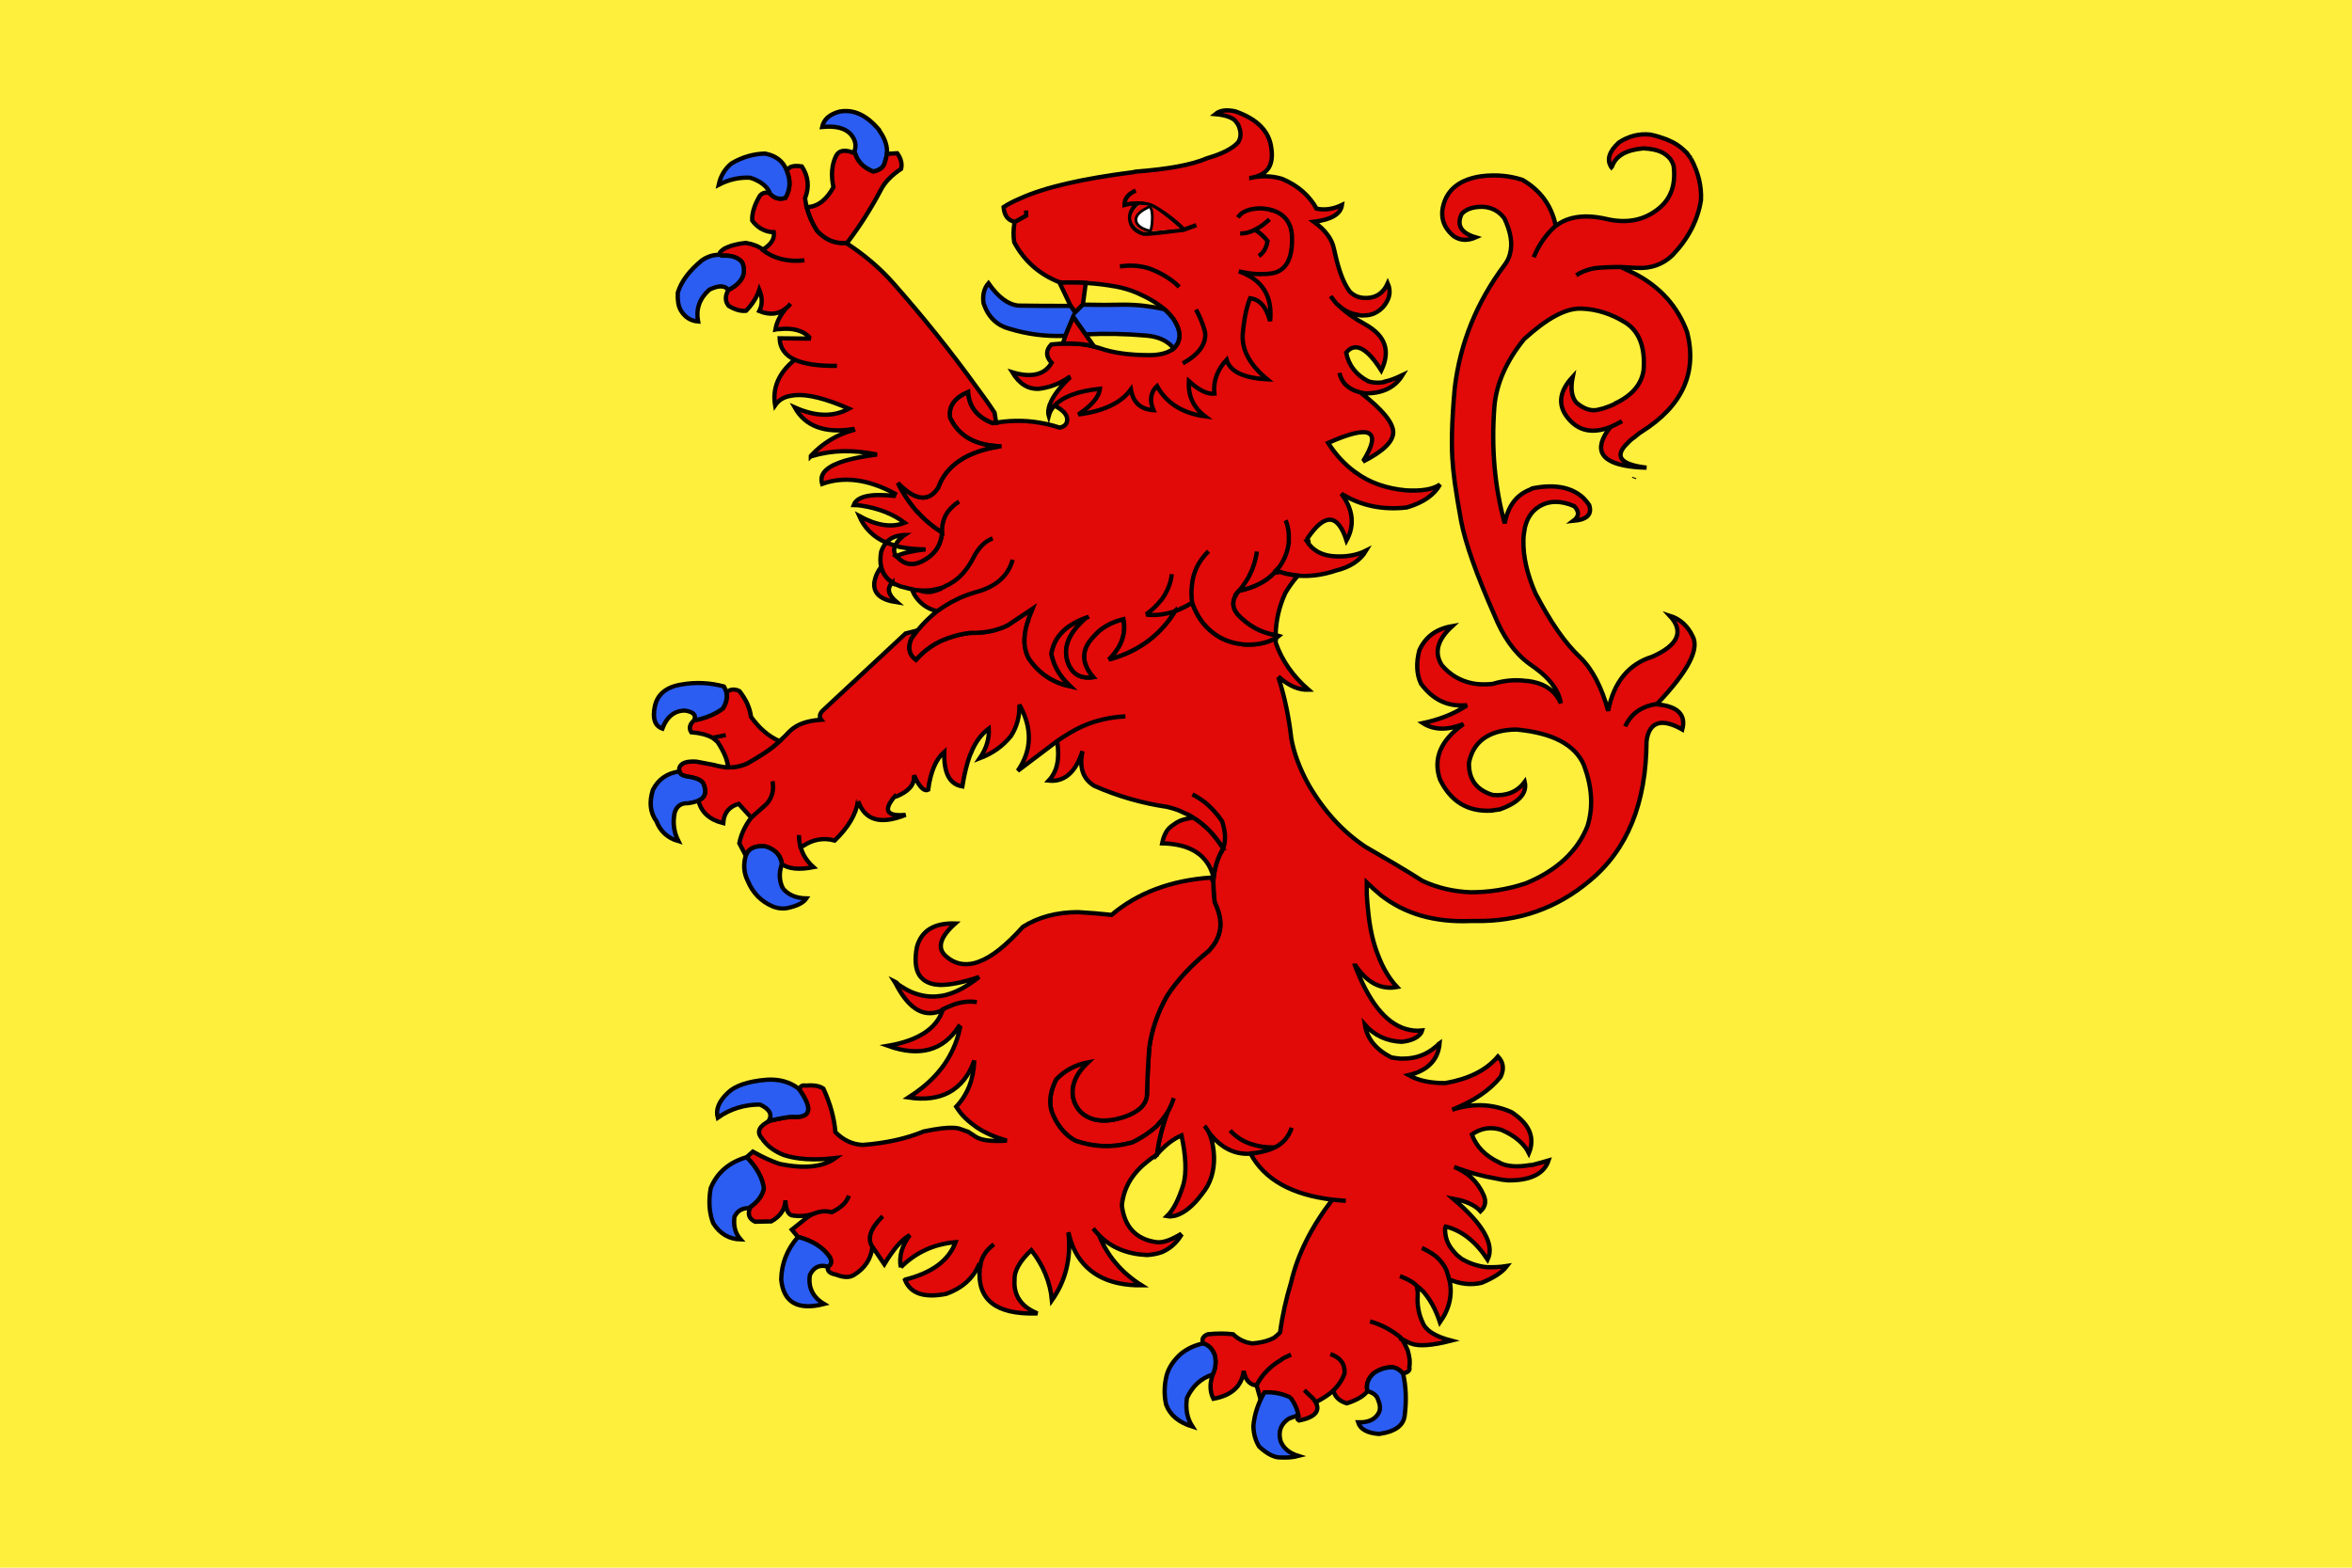 <?xml version="1.0" encoding="UTF-8" standalone="no"?>
<svg
   xmlns:dc="http://purl.org/dc/elements/1.1/"
   xmlns:cc="http://creativecommons.org/ns#"
   xmlns:rdf="http://www.w3.org/1999/02/22-rdf-syntax-ns#"
   xmlns:svg="http://www.w3.org/2000/svg"
   xmlns="http://www.w3.org/2000/svg"
   xmlns:xlink="http://www.w3.org/1999/xlink"
   xmlns:sodipodi="http://sodipodi.sourceforge.net/DTD/sodipodi-0.dtd"
   xmlns:inkscape="http://www.inkscape.org/namespaces/inkscape"
   height="7086.614"
   width="10629.921"
   version="1.0"
   id="svg2"
   sodipodi:version="0.32"
   inkscape:version="0.48.0 r9654"
   sodipodi:docname="CoA_fr_Yffiniac.svg"
   inkscape:output_extension="org.inkscape.output.svg.inkscape">
  <sodipodi:namedview
     inkscape:window-height="1018"
     inkscape:window-width="1920"
     inkscape:pageshadow="2"
     inkscape:pageopacity="0.0"
     guidetolerance="10.0"
     gridtolerance="10.0"
     objecttolerance="10.0"
     borderopacity="1.0"
     bordercolor="#666666"
     pagecolor="#ffffff"
     id="base"
     showgrid="true"
     height="660px"
     inkscape:zoom="0.11698112"
     inkscape:cx="5314.9604"
     inkscape:cy="3510.4135"
     inkscape:window-x="-8"
     inkscape:window-y="-8"
     inkscape:current-layer="layer2"
     units="cm"
     inkscape:window-maximized="1" />
  <desc
     id="desc4">Flag of Canton of Valais (Wallis)</desc>
  <defs
     id="defs6">
    <linearGradient
       id="linearGradient2893">
      <stop
         style="stop-color:white;stop-opacity:0.314;"
         offset="0"
         id="stop2895" />
      <stop
         id="stop2897"
         offset="0.19"
         style="stop-color:white;stop-opacity:0.251;" />
      <stop
         style="stop-color:#6b6b6b;stop-opacity:0.125;"
         offset="0.6"
         id="stop2901" />
      <stop
         style="stop-color:black;stop-opacity:0.125;"
         offset="1"
         id="stop2899" />
    </linearGradient>
    <radialGradient
       inkscape:collect="always"
       xlink:href="#linearGradient2893"
       id="radialGradient2883"
       cx="203.198"
       cy="218.01"
       fx="203.198"
       fy="218.01"
       r="300"
       gradientTransform="matrix(1.36,0,0,1.355,-79.528,-87.645)"
       gradientUnits="userSpaceOnUse" />
    <linearGradient
       id="linearGradient2955">
      <stop
         style="stop-color:white;stop-opacity:0;"
         offset="0"
         id="stop2965" />
      <stop
         style="stop-color:black;stop-opacity:0.646;"
         offset="1"
         id="stop2959" />
    </linearGradient>
    <radialGradient
       inkscape:collect="always"
       xlink:href="#linearGradient2955"
       id="radialGradient2961"
       cx="225.524"
       cy="218.901"
       fx="225.524"
       fy="218.901"
       r="300"
       gradientTransform="matrix(-4.167939e-4,2.183,-1.884,-3.599562e-4,615.597,-289.121)"
       gradientUnits="userSpaceOnUse" />
    <polygon
       id="star"
       transform="scale(53,53)"
       points="-0.951,-0.309 0.951,-0.309 -0.588,0.809 0,-1 0,-1 0.588,0.809 " />
    <clipPath
       id="clip">
      <path
         d="m 0,-200 0,800 300,0 0,-800 -300,0 z"
         id="path10"
         inkscape:connector-curvature="0" />
    </clipPath>
    <radialGradient
       inkscape:collect="always"
       xlink:href="#linearGradient2955"
       id="radialGradient1911"
       gradientUnits="userSpaceOnUse"
       gradientTransform="matrix(-4.167939e-4,2.183,-1.884,-3.599562e-4,1395.597,-309.121)"
       cx="225.524"
       cy="218.901"
       fx="225.524"
       fy="218.901"
       r="300" />
    <radialGradient
       inkscape:collect="always"
       xlink:href="#linearGradient2955"
       id="radialGradient2928"
       cx="-483.508"
       cy="153.928"
       fx="-483.508"
       fy="153.928"
       r="300"
       gradientTransform="matrix(0,2.342,-2.291,0,562.913,1323.77)"
       gradientUnits="userSpaceOnUse" />
    <radialGradient
       inkscape:collect="always"
       xlink:href="#linearGradient2893"
       id="radialGradient11919"
       gradientUnits="userSpaceOnUse"
       gradientTransform="matrix(1.551,0,0,1.35,-227.894,-51.264)"
       cx="285.186"
       cy="200.448"
       fx="285.186"
       fy="200.448"
       r="300" />
  </defs>
  <g
     inkscape:groupmode="layer"
     id="layer1"
     inkscape:label="Fond écu"
     transform="translate(0,6426.614)">
    <rect
       style="fill:#fdef3c;fill-opacity:1;stroke:none"
       id="rect3858"
       width="10629.921"
       height="7086.614"
       x="0"
       y="-6426.614" />
  </g>
  <g
     inkscape:groupmode="layer"
     id="layer2"
     inkscape:label="Meubles"
     transform="translate(0,6426.614)">
    <g
       id="g3828"
       transform="matrix(1.133,0,0,1.133,1664.774,752.938)">
      <path
         inkscape:connector-curvature="0"
         style="fill:#e20909;fill-opacity:1;stroke:#000000;stroke-width:17.123;stroke-miterlimit:4;stroke-opacity:1;stroke-dasharray:none"
         id="path6894"
         d="m 5276.105,-5703.309 c -1.298,-1.22 -1.298,-2.441 -1.298,-2.441 -3.857,-6.102 -7.713,-9.763 -11.557,-14.645 -1.298,-2.441 -2.571,-3.661 -2.571,-4.881 -5.142,-4.882 -8.999,-8.543 -14.154,-13.424 -16.712,-15.865 -37.269,-29.29 -61.708,-39.053 -1.286,-1.22 -3.857,-1.22 -5.129,-2.441 -20.582,-7.322 -41.139,-14.645 -65.577,-19.526 -44.995,-4.882 -87.419,6.102 -125.987,31.73 -38.567,35.391 -48.852,68.342 -30.854,96.411 0,1.221 0,2.441 1.298,3.661 1.286,-1.22 1.286,-3.661 2.571,-4.882 15.414,-42.714 56.553,-65.901 124.688,-72.003 29.581,1.22 53.994,6.102 72.005,14.645 15.427,7.322 26.997,17.085 35.996,28.069 2.571,3.661 3.857,7.322 6.428,10.983 2.571,3.661 3.857,9.763 6.428,15.865 8.999,72.003 -8.999,126.921 -53.994,165.973 -57.851,50.036 -128.558,65.901 -213.406,46.375 -84.861,-19.526 -151.698,-10.984 -201.836,26.849 -1.286,0 -1.286,0 -1.286,0 -38.567,35.391 -68.148,76.885 -87.432,125.701 19.284,-48.816 48.865,-90.309 87.432,-125.701 l 0,-1.22 c -16.725,-80.546 -61.721,-140.345 -132.427,-181.838 -48.852,-15.865 -102.846,-21.967 -163.256,-14.645 l 0,0 c -84.861,12.204 -136.284,51.257 -152.984,118.378 -11.57,47.595 2.571,89.088 43.71,122.039 24.413,15.865 52.709,18.306 86.121,3.661 -57.851,-17.085 -77.135,-47.595 -56.552,-92.75 15.427,-18.306 42.424,-29.289 82.264,-29.289 37.282,1.22 66.85,17.085 88.705,46.375 25.711,54.918 33.425,101.293 21.855,142.786 -3.857,15.865 -11.57,30.51 -21.855,43.934 -110.56,147.667 -176.124,309.979 -197.979,488.156 -12.856,140.345 -14.141,242.858 -7.714,307.539 1.286,23.187 5.142,46.375 7.714,72.003 6.428,46.375 15.427,98.852 25.712,154.99 16.725,86.648 60.422,209.907 132.428,373.452 34.698,85.427 79.693,150.108 137.544,192.822 17.998,12.204 32.139,23.175 47.566,35.379 46.294,39.053 73.278,80.558 79.706,123.272 -20.569,-46.375 -57.851,-74.456 -111.845,-85.427 -8.999,-1.232 -17.985,-3.661 -26.997,-3.661 -44.995,-6.102 -89.99,-1.232 -133.7,12.204 -28.283,2.429 -55.28,2.429 -79.706,-2.441 -48.852,-9.763 -89.991,-34.171 -122.13,-72.003 -32.139,-50.036 -17.985,-102.501 41.139,-156.21 -64.279,10.983 -106.703,42.714 -131.129,96.411 -12.856,50.036 -11.557,93.958 6.428,133.01 44.995,61.02 101.561,90.309 169.696,86.66 5.143,0 8.999,0 14.154,0 -5.142,2.429 -8.999,6.102 -14.154,8.53 -44.995,28.081 -98.99,48.816 -161.983,62.252 43.697,28.069 97.704,29.277 161.983,3.661 -91.276,64.681 -122.13,137.904 -93.847,220.891 42.424,87.868 110.56,130.582 206.978,124.48 l 1.298,0 c 1.286,-1.22 2.571,-1.22 5.13,-1.22 8.999,-1.233 16.725,-2.441 25.712,-3.661 77.134,-28.081 109.274,-64.693 98.99,-109.835 -29.569,40.273 -73.278,57.346 -127.26,52.477 -64.279,-19.538 -96.418,-61.019 -95.133,-128.141 7.713,-40.273 25.712,-70.783 52.709,-92.762 32.139,-25.628 78.433,-40.273 137.557,-40.273 143.985,13.437 233.975,61.02 268.686,142.786 32.139,86.648 37.269,165.973 14.141,241.637 -39.853,101.293 -122.13,178.189 -246.831,229.434 -77.135,25.64 -150.4,35.391 -218.548,35.391 -68.136,-2.441 -132.415,-17.086 -192.837,-45.155 -74.564,-47.583 -150.4,-91.529 -222.405,-133.01 0,-1.233 -2.571,-1.233 -2.571,-1.233 -92.549,-61.02 -169.684,-145.214 -231.404,-252.621 -33.425,-61.02 -57.851,-124.468 -68.136,-186.72 0,-1.22 0,-1.22 0,-2.441 -8.999,-76.885 -24.413,-153.769 -48.852,-230.642 l 3.857,-3.661 c 38.567,32.938 77.135,48.816 114.416,47.583 -61.708,-53.685 -105.417,-115.937 -129.856,-185.5 -1.286,-6.102 -1.286,-10.971 -1.286,-18.306 l -6.415,1.22 c -33.425,17.073 -73.278,24.408 -118.273,21.967 -51.423,-4.881 -92.562,-20.747 -127.259,-48.816 -36.009,-28.069 -62.993,-67.121 -81.004,-118.378 -23.14,14.645 -46.281,25.64 -69.408,34.171 0,2.441 -1.286,3.673 -2.571,6.102 -47.566,74.456 -111.845,129.374 -195.408,164.753 -20.569,8.543 -42.424,15.877 -64.279,21.979 15.427,-14.645 26.997,-30.51 37.282,-46.387 21.855,-36.612 28.283,-75.652 20.569,-114.705 -34.711,8.543 -64.279,21.967 -89.99,41.481 -10.285,7.335 -19.284,17.085 -28.283,26.849 -51.423,52.477 -51.423,106.174 -2.571,163.532 -37.282,4.869 -64.279,-3.661 -83.563,-26.849 -6.428,-8.543 -11.57,-17.085 -15.427,-26.849 -1.286,-3.661 -1.286,-4.869 -2.571,-7.322 -16.712,-50.048 -1.286,-100.072 46.281,-150.108 8.999,-9.775 17.998,-18.306 28.283,-26.849 -82.277,29.277 -129.843,76.885 -140.128,145.214 6.428,32.951 20.569,64.693 42.424,92.762 0,1.22 2.571,3.661 3.857,4.869 7.713,9.775 17.998,20.747 28.283,30.51 1.286,1.232 1.286,1.232 1.286,1.232 -68.136,-14.645 -123.416,-50.048 -164.554,-109.835 -21.855,-37.844 -24.426,-85.427 -6.428,-145.227 0,0 0,0 1.285,-1.22 3.857,-17.085 11.57,-34.171 19.284,-53.697 l -98.989,65.901 c -41.139,20.747 -91.276,31.73 -149.127,30.51 l -1.286,0 c -30.854,3.661 -60.422,10.971 -87.419,20.747 -50.138,17.073 -92.562,46.375 -128.558,86.648 -26.997,-19.526 -33.425,-48.816 -17.998,-84.207 7.713,-10.971 15.427,-21.967 24.426,-32.939 l -47.566,12.204 -327.822,305.098 c -15.427,13.424 -17.998,28.069 -8.999,39.04 -53.994,3.674 -96.418,17.085 -125.987,46.387 -12.856,13.424 -24.426,25.628 -39.853,39.04 -34.711,32.95 -79.706,61.02 -129.844,89.101 -24.426,10.971 -50.138,15.865 -75.849,15.865 -16.713,-1.233 -33.425,-3.661 -51.423,-8.543 l -3.857,-1.22 -70.707,-13.437 c -38.567,-2.441 -61.708,4.882 -68.136,24.408 -1.286,4.882 -1.286,9.763 0,14.645 2.571,9.763 10.285,15.865 26.997,19.526 43.71,6.102 66.85,17.085 70.707,34.183 11.57,30.51 3.857,51.244 -21.855,62.24 11.57,47.595 44.995,76.885 98.99,90.309 2.571,-40.285 23.141,-65.901 61.708,-76.897 l 50.138,54.918 60.422,-53.685 c 23.14,-25.64 30.854,-56.15 24.426,-91.529 6.428,35.379 -1.286,65.889 -24.426,91.529 l -60.422,53.685 c -25.712,34.183 -41.139,68.354 -47.566,102.513 l 25.712,48.816 c 11.57,-29.289 37.282,-40.273 78.42,-36.612 39.853,12.204 61.708,36.612 65.564,70.783 26.997,19.538 69.421,23.188 125.987,12.204 -26.997,-24.408 -43.71,-51.256 -51.423,-81.766 -1.286,-1.22 -1.286,-1.22 -1.286,-1.22 -2.571,-13.424 -5.142,-29.29 -5.142,-45.154 0,15.865 2.571,31.742 5.142,45.154 l 12.856,-2.441 c 38.567,-25.628 80.991,-32.951 124.701,-20.747 53.994,-52.477 84.848,-104.954 92.562,-154.977 1.286,0 1.286,0 1.286,-1.233 26.997,75.664 88.705,93.97 188.98,53.697 -75.849,7.322 -91.276,-18.306 -42.424,-74.456 1.286,1.232 2.571,1.232 5.143,1.232 44.995,-18.306 69.421,-42.714 70.707,-73.224 0,-3.661 0,-7.334 0,-10.983 1.286,2.441 3.857,6.102 3.857,8.543 0,0 0,0 1.286,1.22 19.284,40.285 37.282,54.918 51.423,47.595 8.999,-70.783 30.854,-122.039 64.279,-151.328 -2.571,84.207 20.569,129.374 71.992,137.917 7.713,-48.816 17.998,-90.309 30.854,-125.713 1.286,-1.221 1.286,-3.661 2.571,-4.869 17.998,-46.375 42.424,-78.105 71.992,-100.072 2.571,39.052 -8.999,79.325 -35.996,118.378 51.423,-19.539 92.562,-48.816 124.701,-89.089 24.426,-37.844 34.711,-79.325 33.425,-124.48 52.709,93.97 50.138,181.826 -6.428,263.604 l 156.84,-118.378 c 15.427,-10.971 32.139,-21.967 48.852,-31.73 68.135,-41.493 142.699,-63.46 223.69,-67.121 -80.991,3.661 -155.555,25.628 -223.69,67.121 -16.713,9.763 -33.425,20.747 -48.852,31.73 11.57,70.795 0,122.039 -33.425,157.43 57.851,6.102 101.561,-28.069 128.558,-100.072 2.571,-6.102 3.857,-10.971 6.428,-17.073 -14.141,64.681 1.286,109.835 46.281,137.904 93.847,41.481 191.551,69.562 291.826,84.195 14.141,3.673 28.283,7.335 41.138,12.204 10.285,3.673 19.284,8.543 29.568,13.437 11.557,3.661 21.842,9.763 32.139,17.073 47.554,29.289 86.121,69.562 119.559,123.272 11.557,-29.29 10.285,-65.901 -3.857,-108.615 -19.284,-29.277 -42.437,-53.685 -68.148,-75.664 -16.713,-12.204 -33.425,-23.175 -50.125,-31.73 16.713,8.543 33.425,19.526 50.125,31.73 25.711,21.979 48.865,46.387 68.148,75.664 14.141,42.714 15.414,79.325 3.857,108.615 -1.298,0 -2.571,1.22 -1.298,2.441 -20.569,35.379 -32.139,71.991 -35.996,113.496 -1.286,6.102 -1.286,13.424 -1.286,19.526 0,25.64 1.286,52.477 5.129,79.325 17.998,37.844 25.712,72.003 21.855,103.733 -3.857,29.29 -16.712,57.358 -38.567,81.766 -2.571,2.441 -3.857,4.882 -7.713,8.543 -73.278,59.787 -127.272,119.598 -165.839,179.398 -38.567,68.342 -61.708,137.904 -70.707,206.234 -5.142,69.562 -7.714,129.374 -8.999,176.957 1.286,25.64 -7.713,47.595 -28.283,65.901 -20.569,17.073 -50.137,31.73 -91.276,41.481 -35.996,8.543 -69.421,8.543 -97.704,0 -32.139,-10.971 -53.994,-29.277 -66.85,-56.138 -5.142,-7.323 -7.714,-18.306 -10.285,-28.069 -8.999,-47.595 10.285,-95.19 59.136,-141.577 -51.423,9.775 -93.847,32.95 -127.272,68.354 -23.14,46.375 -29.568,89.089 -17.998,126.909 1.286,4.881 3.857,8.543 5.143,13.437 20.569,47.583 50.137,81.766 88.705,103.733 71.992,25.628 147.841,29.277 222.405,8.543 1.286,0 3.857,0 5.142,-1.233 38.567,-18.306 70.707,-40.273 97.704,-64.681 1.286,-2.441 3.857,-3.661 5.142,-6.102 1.286,-1.22 2.571,-3.661 3.857,-4.881 12.856,-13.424 24.426,-28.069 33.425,-42.714 10.285,-18.306 19.284,-37.832 25.712,-58.579 -6.428,20.747 -15.427,40.273 -25.712,58.579 -21.855,59.799 -34.711,114.717 -41.139,164.753 0,0 0,0 0,1.232 32.139,-36.612 65.564,-62.252 97.704,-75.664 17.998,82.987 20.582,148.888 7.726,195.263 -17.998,58.579 -39.866,102.513 -65.577,126.921 11.57,2.428 23.14,0 34.71,-2.441 l 0,0 c 33.425,-9.763 69.421,-37.844 105.417,-86.66 33.425,-40.273 48.852,-90.297 47.567,-147.667 -1.299,-31.73 -6.428,-59.799 -14.154,-81.766 -2.571,-6.102 -5.129,-12.204 -7.713,-18.306 -5.142,-8.543 -10.285,-17.073 -16.713,-23.175 6.428,6.102 11.557,14.633 16.713,23.175 3.857,6.102 7.713,10.983 12.856,17.085 41.138,47.583 89.99,71.991 145.27,70.783 2.571,0 5.142,0 8.999,-1.22 5.13,-1.232 8.999,-1.232 14.141,-1.232 1.298,0 1.298,0 2.571,0 32.139,-4.869 59.137,-12.204 80.991,-23.175 -32.139,1.22 -61.708,-2.441 -87.419,-10.984 -35.996,-9.763 -66.85,-29.289 -91.276,-56.138 24.413,26.836 55.28,46.375 91.276,56.138 25.712,8.543 55.28,12.204 87.419,10.984 34.711,-17.085 55.28,-43.946 66.85,-78.105 -11.57,34.171 -32.139,61.02 -66.85,78.105 -21.855,10.971 -48.852,18.306 -80.991,23.175 -1.286,0 -1.286,0 -2.571,0 -5.129,0 -8.999,0 -14.141,1.232 55.28,103.733 164.554,164.753 326.524,184.279 16.725,1.22 36.009,3.661 53.994,4.881 -17.985,-1.232 -37.269,-3.674 -53.994,-4.881 -84.848,111.056 -138.843,219.67 -164.554,330.726 -19.284,63.46 -34.711,130.582 -43.697,198.936 -6.428,7.322 -14.154,13.424 -23.153,20.734 -6.428,3.674 -11.557,6.102 -17.985,8.543 -17.998,7.335 -41.138,12.204 -68.135,14.645 -28.283,-2.441 -55.293,-14.645 -78.433,-36.612 -29.568,-3.661 -62.98,-3.661 -100.275,0 -19.284,7.322 -25.712,19.526 -19.284,36.612 21.855,6.102 37.282,21.967 46.281,46.375 6.428,25.64 3.869,48.815 -5.13,72.003 -1.298,2.441 -1.298,3.661 -2.571,6.102 l 0,0 c -12.856,35.379 -11.57,68.342 2.571,96.399 73.278,-13.424 113.131,-50.036 120.831,-111.056 6.428,35.391 23.153,53.697 47.567,57.358 1.298,0 1.298,0 3.857,0 20.582,-41.493 53.994,-75.664 97.717,-101.293 5.129,-4.882 11.557,-8.543 17.985,-10.983 7.726,-3.661 15.427,-7.322 21.855,-9.763 -6.428,2.441 -14.141,6.102 -21.855,9.763 -6.428,2.441 -12.856,6.102 -17.985,10.983 -43.709,25.628 -77.135,59.787 -97.717,101.293 l 14.154,50.036 c 21.855,-6.102 44.995,-8.543 66.85,-7.323 26.997,14.645 46.281,32.951 61.708,53.685 1.285,0 1.285,1.232 2.571,1.232 7.714,12.204 15.414,24.408 19.284,39.053 l 5.13,3.661 c 61.708,-12.204 84.861,-36.612 66.85,-72.003 -1.286,0 -1.286,-2.441 -2.571,-3.661 -2.571,-3.661 -5.129,-7.322 -7.713,-10.983 l -35.996,-34.171 35.996,34.171 c 2.571,3.673 5.129,7.334 7.713,10.983 1.299,1.22 1.299,3.661 2.571,3.661 l 5.142,-3.661 c 24.413,-13.424 46.281,-26.848 62.98,-42.714 21.855,-20.747 37.282,-43.934 46.294,-69.562 2.558,-37.832 -16.725,-63.46 -56.566,-76.885 39.853,13.424 59.137,39.052 56.566,76.885 -8.999,25.641 -24.426,48.816 -46.294,69.562 l 3.857,4.882 c 0,2.429 2.571,6.102 3.869,9.763 8.986,17.073 24.413,28.069 47.553,35.379 41.139,-13.424 68.149,-29.277 82.277,-48.816 -6.428,-26.836 2.571,-51.244 25.712,-71.991 21.855,-14.645 46.281,-23.187 70.707,-23.187 15.427,0 30.854,8.543 44.995,24.408 0,0 0,0 1.286,0 19.284,-3.661 28.283,-12.204 24.426,-24.408 3.857,-23.175 0,-45.154 -6.428,-67.122 -1.286,-2.441 -1.286,-4.869 -2.571,-6.102 -5.13,-10.971 -10.285,-21.967 -16.713,-32.951 -2.571,-2.428 -5.142,-6.102 -7.713,-8.531 0,-1.232 -1.298,-3.673 -2.571,-4.881 -1.298,-1.22 -1.298,-1.22 -1.298,-1.22 -35.996,-29.29 -77.135,-50.048 -119.559,-62.252 42.424,12.204 83.563,32.951 119.559,62.252 0,0 0,0 1.298,1.22 l 0,0 c 1.286,1.22 2.571,2.441 2.571,4.881 2.558,0 3.857,2.429 6.428,3.661 8.986,3.661 15.414,8.543 24.413,12.204 3.857,2.441 7.726,3.661 11.57,4.869 29.568,10.984 82.264,7.335 158.126,-12.204 -65.565,-17.073 -102.846,-41.481 -114.416,-73.224 -15.414,-32.938 -21.842,-68.342 -19.284,-106.162 0,-3.673 0,-8.543 0,-15.877 -1.286,-6.102 -2.558,-14.632 -3.857,-23.175 -10.285,-12.204 -32.139,-25.64 -66.85,-39.053 34.711,13.424 56.565,26.849 66.85,39.053 7.726,6.102 15.427,12.204 23.14,19.526 27.01,29.289 51.423,70.783 69.421,125.7 38.567,-54.918 51.423,-112.264 37.282,-170.855 0,-1.22 0,-1.22 -1.298,-2.429 -1.286,-6.102 -2.571,-12.204 -5.13,-18.306 -5.142,-21.979 -16.725,-40.285 -33.438,-58.591 -16.713,-18.306 -41.139,-32.938 -69.408,-46.375 28.27,13.437 52.709,28.069 69.408,46.375 16.7,18.306 28.283,36.612 33.438,58.591 2.558,6.102 3.857,12.204 5.13,18.306 1.298,1.22 1.298,1.22 1.298,2.429 43.697,18.306 86.121,23.187 128.558,13.437 47.554,-19.539 82.264,-41.493 101.548,-67.122 -29.568,4.869 -56.553,4.869 -79.706,4.869 -1.285,-2.429 -1.285,-2.429 -1.285,0 -39.853,-4.869 -73.278,-17.073 -102.846,-35.379 -1.286,-1.233 -3.857,-3.661 -5.143,-4.882 -1.286,-1.22 -1.286,-1.22 -2.558,-1.22 l 0,0 c -10.298,-8.543 -17.998,-17.086 -24.426,-25.64 -21.855,-25.628 -32.139,-54.918 -30.854,-90.297 l 2.571,-4.882 c 64.279,15.865 119.559,59.799 167.125,131.802 28.283,-59.787 -16.713,-140.345 -137.557,-242.846 48.865,8.543 86.134,24.408 109.274,50.036 20.582,-19.526 23.153,-41.481 11.57,-65.889 -23.14,-52.489 -62.993,-89.101 -116.987,-111.068 56.553,21.967 111.832,36.612 167.125,46.375 15.414,3.673 30.841,6.102 47.553,7.335 88.705,1.22 143.985,-25.64 161.996,-79.326 -24.426,7.322 -47.566,13.424 -66.85,18.306 -1.286,0 -2.571,0 -3.857,0 -1.298,0 -1.298,0 -2.571,0 -50.137,8.543 -88.705,6.102 -118.273,-7.334 -2.571,-1.22 -3.857,-3.661 -6.428,-3.661 -53.994,-25.628 -89.991,-62.24 -107.976,-111.056 35.996,-25.64 75.836,-31.742 118.26,-18.306 52.721,23.175 89.99,53.685 109.274,92.749 24.426,-59.787 3.869,-112.276 -60.409,-157.418 -3.869,-3.673 -7.726,-4.881 -11.57,-7.334 -73.278,-31.73 -151.698,-35.379 -233.975,-8.543 86.134,-34.171 150.413,-78.093 192.837,-130.57 15.427,-31.742 11.57,-58.591 -10.285,-81.766 -47.566,56.138 -118.273,90.297 -210.835,106.174 -59.136,0 -106.703,-9.775 -145.27,-31.742 77.135,-18.306 118.273,-62.24 123.428,-128.141 -3.87,2.441 -5.143,4.881 -7.726,8.543 -2.571,2.441 -5.13,3.661 -8.999,7.322 -35.996,30.51 -78.42,46.387 -128.558,46.387 -1.286,0 -1.286,0 -2.558,0 -3.87,0 -6.428,0 -8.999,0 -11.57,-1.233 -24.426,-2.441 -35.996,-4.882 -61.721,-31.73 -96.418,-74.444 -105.417,-130.582 37.269,42.714 87.419,65.901 146.543,68.354 36.009,-3.673 61.721,-14.645 75.849,-32.95 2.571,-3.661 5.142,-7.335 6.428,-12.204 -23.14,2.441 -44.995,0 -65.565,-6.102 -82.277,-24.408 -149.14,-111.068 -204.407,-257.515 0,0 0,-2.429 0,-3.661 0,0 0,0 0,1.233 0,1.22 0,1.22 1.286,2.429 44.995,70.795 102.846,102.513 168.424,90.309 -30.854,-32.95 -56.566,-75.664 -75.849,-126.921 -20.569,-51.244 -33.425,-111.056 -39.853,-179.385 -2.571,-20.747 -3.857,-42.714 -5.143,-65.901 l 0,-45.154 c 7.726,7.334 15.427,14.645 24.426,23.187 10.285,8.543 20.569,18.306 30.841,26.849 96.418,75.652 215.99,109.835 359.962,103.733 0,0 2.571,0 3.869,0 2.558,0 3.857,0 6.428,0 1.286,0 2.558,0 2.558,0 2.571,0 5.142,0 6.428,0 171.033,2.404 322.732,-50.073 453.861,-159.908 150.4,-123.26 226.262,-309.967 227.534,-556.498 5.142,-42.714 21.855,-67.122 51.423,-73.224 23.153,-3.661 52.721,3.661 91.289,25.628 15.427,-58.579 -17.998,-92.75 -98.99,-100.072 l -1.285,0 c -1.299,-1.22 -3.87,-1.22 -5.143,-1.22 -51.423,8.543 -88.705,31.73 -111.845,69.562 -3.857,6.102 -7.714,12.204 -10.285,19.526 2.571,-7.322 6.428,-13.424 10.285,-19.526 23.14,-37.844 60.422,-61.019 111.845,-69.562 1.286,-1.22 3.857,-1.22 5.143,-1.22 122.13,-128.141 169.683,-218.45 141.413,-269.719 -19.284,-40.273 -48.865,-68.342 -91.289,-81.766 57.851,62.252 34.711,117.17 -69.408,163.532 -95.133,29.289 -154.269,102.513 -176.124,216.009 -25.712,-93.97 -62.993,-165.985 -111.845,-213.569 -60.422,-56.15 -119.559,-142.786 -178.696,-256.282 -33.425,-76.885 -48.852,-146.447 -47.553,-211.128 0,-15.865 2.558,-30.51 5.129,-45.155 l 0,-1.22 c 8.999,-41.493 28.283,-69.562 57.851,-87.868 39.866,-24.408 87.419,-24.408 140.128,-1.22 20.569,21.967 19.284,41.493 -3.857,58.579 53.981,-4.881 75.836,-25.628 62.98,-63.46 -6.428,-9.763 -14.141,-18.306 -21.855,-26.849 -44.995,-42.714 -111.832,-57.358 -200.55,-40.273 -1.285,1.22 -2.571,1.22 -5.142,1.22 -2.558,1.22 -6.428,3.661 -8.986,4.881 -55.293,21.967 -87.432,67.121 -100.288,134.243 l 0,0 c -39.853,-144.006 -53.981,-298.996 -41.126,-466.19 7.713,-89.089 46.281,-179.398 118.26,-268.486 91.289,-82.987 165.84,-124.48 228.846,-122.039 61.708,2.441 119.559,20.747 176.112,56.138 55.293,35.391 78.433,98.852 72.005,187.94 -7.726,57.358 -44.995,101.293 -110.572,133.023 -3.857,1.22 -5.129,3.662 -7.714,4.882 -11.57,4.881 -25.712,10.983 -41.138,15.865 -6.428,1.22 -12.856,3.661 -19.284,4.882 -29.568,8.543 -60.422,-2.441 -89.99,-28.069 -19.284,-23.187 -23.14,-57.358 -14.141,-102.513 -57.851,62.24 -61.708,120.819 -10.284,174.516 41.126,43.934 95.12,51.257 160.697,25.628 14.141,-6.102 29.568,-13.424 46.281,-23.187 -16.713,9.763 -32.14,17.085 -46.281,23.187 -72.005,91.529 -39.866,146.447 97.704,159.871 14.141,1.22 29.568,2.441 46.281,2.441 -104.132,-12.204 -129.843,-45.154 -77.135,-96.411 7.726,-8.543 16.726,-17.085 29.581,-25.628 8.986,-7.322 16.713,-14.645 26.997,-20.747 163.268,-102.513 223.691,-235.536 182.552,-397.848 -37.282,-101.292 -106.703,-180.618 -210.835,-234.315 -16.712,-8.543 -34.711,-15.865 -53.994,-25.628 -37.269,0 -71.992,1.221 -105.404,4.882 -30.854,6.102 -53.994,15.865 -72.005,28.069 17.998,-12.204 41.139,-21.967 72.005,-28.069 33.425,-3.661 68.136,-4.882 105.404,-4.882 21.855,1.221 44.995,2.441 68.149,3.661 53.981,2.441 100.275,-14.645 137.544,-50.036 62.993,-65.901 101.561,-139.125 114.416,-220.891 2.571,-54.905 -10.285,-109.823 -39.853,-164.74 z" />
      <path
         inkscape:connector-curvature="0"
         sodipodi:nodetypes="ccccccccccccccccccccccccccccscccsccccccccsccccccccccccccccccccscscccccccscccccccscsccccccccccccccccccccccccsccccccccsccccccccccccccccccscscsccccccccccccccccscccccccccccccccsccccscccccccccccccccccccccccsccccccccccccscccccccccccccccsccccccccccsccsccsccsccscccccccccccccccccccccccccccccscscscccccccccccccsccccccccccccccccscccsscsccscccccccccccccccccsccccscscccscc"
         style="fill:#e20909;fill-opacity:1;stroke:#000000;stroke-width:17.123;stroke-miterlimit:4;stroke-opacity:1;stroke-dasharray:none"
         id="path6896"
         d="m 3602.282,-5743.582 c -7.726,-69.562 -56.565,-118.378 -143.985,-148.888 -34.711,-7.322 -60.422,-4.882 -79.706,10.983 42.424,3.661 69.421,14.645 80.992,28.069 3.869,4.881 6.428,8.543 10.297,14.645 11.557,25.628 12.856,48.816 0,69.562 -23.153,25.628 -64.279,46.375 -123.428,63.461 -61.708,26.849 -156.84,43.934 -285.398,53.697 -3.857,1.22 -7.714,1.22 -10.285,2.441 l -1.286,0 c -200.55,25.628 -350.963,59.799 -449.952,104.954 -25.711,10.984 -47.566,21.967 -65.564,34.171 2.571,32.951 16.713,52.477 43.71,58.579 0,1.22 0,1.22 0,1.22 l 0,0 46.281,-25.628 0,-20.747 0,20.747 -46.281,25.628 0,0 c -5.143,30.51 -5.143,57.358 -1.286,80.546 39.853,74.444 100.275,128.141 181.267,159.871 0,0 0,0 1.286,0 0,0 0,0 1.286,1.22 35.996,-1.22 70.707,-1.22 101.561,1.22 42.424,2.441 80.991,7.322 114.417,13.424 0,0 0,0 1.286,0 33.425,6.102 61.708,14.645 87.419,25.628 44.995,19.526 82.277,41.493 110.56,65.901 14.142,12.204 25.712,25.628 35.996,39.053 30.854,47.595 32.139,86.648 1.286,117.157 -2.571,1.22 -3.857,2.441 -5.142,3.661 -17.998,13.424 -47.566,23.188 -92.562,23.188 -80.991,0 -147.841,-9.763 -197.979,-28.069 -6.428,-2.441 -14.141,-3.661 -21.855,-6.102 -34.711,-9.763 -77.135,-13.424 -124.701,-12.204 -14.141,1.22 -30.854,2.441 -46.281,3.661 -23.14,24.408 -21.855,48.816 1.286,73.224 -26.997,47.595 -79.706,61.02 -156.841,37.832 28.283,46.375 62.993,68.342 106.703,65.901 38.567,-4.882 79.706,-18.306 118.273,-45.155 2.571,-1.22 5.142,-2.441 7.714,-3.661 -2.571,1.22 -5.142,2.441 -5.142,6.102 -39.853,37.832 -65.565,73.224 -77.135,103.733 0,0 0,0 0,1.22 -1.286,0 -1.286,0 -1.286,1.22 -5.142,15.865 -7.713,30.51 -3.857,43.934 3.857,-14.645 11.57,-28.069 23.141,-40.273 33.425,-35.391 93.847,-58.579 181.266,-67.121 -3.857,32.95 -33.425,67.121 -86.134,102.513 102.846,-13.424 172.268,-47.595 209.549,-100.072 8.999,52.477 38.567,79.325 89.991,82.987 -16.713,-39.053 -11.57,-72.003 14.141,-96.411 37.282,67.122 100.275,108.615 191.538,120.819 -46.281,-35.391 -68.136,-81.766 -64.279,-140.345 39.866,36.612 73.278,52.477 101.561,50.036 -5.142,-50.036 11.57,-95.191 48.852,-135.464 12.856,46.375 66.85,73.224 161.996,78.105 -70.707,-58.579 -101.561,-118.378 -97.717,-179.398 5.143,-62.24 15.427,-109.835 29.568,-144.006 38.567,4.882 64.279,34.171 79.706,91.529 10.285,-100.072 -30.841,-165.973 -124.701,-198.924 27.01,6.102 53.994,10.983 79.706,10.983 16.713,0 32.139,0 48.852,-2.441 53.994,-7.322 83.563,-51.257 83.563,-131.802 0,-15.865 0,-30.51 -3.857,-42.714 0,-1.22 0,-1.22 0,-1.22 -8.999,-36.612 -32.139,-61.02 -68.136,-74.444 -1.286,-1.22 -3.857,-1.22 -5.142,-1.22 0,-1.22 -2.558,-1.22 -2.558,-1.22 -7.726,-2.441 -14.154,-3.661 -23.153,-4.882 -6.428,-1.22 -14.141,-1.22 -21.842,-2.441 -44.995,1.22 -75.849,12.204 -91.289,36.612 15.427,-24.408 46.294,-35.391 91.289,-36.612 7.713,1.22 15.414,1.22 21.842,2.441 8.999,1.221 15.427,2.441 23.153,4.882 0,0 2.558,0 2.558,1.22 1.298,0 3.869,0 5.142,1.22 35.996,13.424 59.137,37.832 68.136,74.444 0,0 0,0 0,1.22 3.857,12.204 3.857,26.849 3.857,42.714 0,80.546 -29.568,124.48 -83.563,131.802 -16.713,2.441 -32.139,2.441 -48.852,2.441 -25.712,0 -52.709,-4.881 -79.706,-10.983 93.86,32.95 134.986,98.852 124.701,198.924 -15.427,-57.358 -41.139,-86.648 -79.706,-91.529 -14.141,34.171 -24.413,81.766 -29.568,144.006 -3.857,61.02 27.01,120.819 97.717,179.398 -95.133,-4.882 -149.14,-31.73 -161.996,-78.105 -37.269,40.273 -53.994,85.427 -48.852,135.464 -28.283,2.441 -61.708,-13.424 -101.561,-50.036 -3.857,58.579 17.998,104.954 64.279,140.345 -91.276,-12.204 -154.269,-53.697 -191.538,-120.819 -25.712,24.408 -30.854,57.358 -14.141,96.411 -51.423,-3.661 -80.991,-30.51 -89.991,-82.987 -37.282,52.477 -106.703,86.648 -209.549,100.072 52.709,-35.391 82.277,-69.562 86.134,-102.513 -87.419,8.543 -147.841,31.73 -181.266,67.121 30.854,15.865 47.566,32.951 50.137,50.036 2.571,20.747 -7.713,32.951 -29.568,37.832 -17.998,-6.102 -35.996,-10.984 -53.994,-14.645 -65.564,-14.645 -129.843,-15.865 -194.122,-6.102 -2.571,0 -3.857,0 -5.142,1.22 -5.142,0 -10.285,0 -14.141,1.22 -62.993,-24.408 -93.847,-65.901 -97.704,-124.48 -53.994,23.188 -79.706,57.358 -71.992,103.733 34.711,73.224 100.275,109.835 199.264,113.496 1.286,0 3.857,0 6.428,0 -2.571,0 -5.142,0 -6.428,0 -132.414,20.747 -214.691,75.664 -246.831,164.753 -37.282,58.579 -91.276,52.477 -160.697,-18.306 3.857,9.763 10.285,20.747 15.427,29.289 17.998,31.73 38.567,59.799 60.422,85.427 0,0 0,0 1.286,0 29.568,32.951 61.708,59.799 98.99,82.987 -1.286,-45.154 14.141,-80.546 46.281,-107.394 6.428,-6.102 12.856,-10.984 21.855,-15.865 -8.999,4.881 -15.427,9.763 -21.855,15.865 -32.139,26.849 -47.566,62.24 -46.281,107.394 -3.857,47.595 -25.712,82.987 -66.85,107.394 -41.139,25.628 -75.849,23.187 -105.418,-3.661 -3.857,-3.661 -6.428,-7.322 -10.284,-9.763 -8.999,-12.204 -11.57,-25.628 -3.857,-41.493 l -35.996,-12.204 c -8.999,9.763 -15.427,21.967 -20.569,36.612 -3.857,23.188 -3.857,43.934 0,61.02 6.428,26.848 21.855,46.375 44.995,62.24 8.999,4.881 19.284,9.763 32.139,14.645 15.427,3.661 30.854,8.543 44.995,10.983 2.571,1.22 6.428,1.22 8.999,2.429 6.428,1.233 14.141,1.233 21.855,2.441 16.712,1.233 33.425,1.233 50.138,-1.22 11.57,-2.441 24.426,-4.882 37.282,-8.543 2.571,-1.22 5.142,-2.441 7.713,-2.441 6.428,-3.661 11.57,-7.322 19.284,-9.763 15.427,-8.543 32.139,-19.526 46.281,-32.951 20.569,-19.526 37.282,-42.714 52.709,-72.003 20.569,-41.493 46.281,-68.342 78.42,-80.546 -32.139,12.204 -57.851,39.052 -78.42,80.546 -15.427,29.29 -32.139,52.477 -52.709,72.003 -14.141,13.437 -30.854,24.408 -46.281,32.951 -7.713,2.441 -12.856,6.102 -19.284,9.763 -2.571,0 -5.142,1.233 -7.713,2.441 l -2.571,3.661 c -11.57,4.882 -23.14,8.543 -33.425,10.984 -2.571,1.22 -5.142,1.22 -5.142,1.22 -16.713,1.232 -32.14,0 -46.281,-6.102 -7.714,-1.22 -15.427,-1.22 -21.855,-2.441 -2.571,-1.22 -6.428,-1.22 -8.999,-2.429 1.286,1.22 1.286,3.661 2.571,4.869 0,2.441 2.571,6.102 3.857,8.543 0,1.22 1.286,3.661 2.571,4.881 0,1.22 0,2.429 1.286,3.661 21.855,35.379 52.709,57.358 91.276,65.889 24.426,-17.073 48.852,-32.938 77.135,-46.375 23.14,-12.204 48.852,-20.747 75.849,-29.277 79.706,-20.747 129.843,-63.461 147.842,-129.374 -17.998,65.901 -68.136,108.615 -147.842,129.374 -26.997,8.53 -52.709,17.073 -75.849,29.277 -28.283,13.437 -52.709,29.289 -77.135,46.375 -28.283,21.98 -53.994,47.596 -78.42,76.897 -8.999,10.971 -16.712,21.967 -24.426,32.938 -15.427,35.391 -8.999,64.693 17.998,84.207 35.996,-40.273 78.421,-69.562 128.558,-86.648 26.997,-9.775 56.565,-17.085 87.419,-20.747 l 1.286,0 c 57.851,1.22 107.989,-9.763 149.127,-30.51 l 98.99,-65.901 c -7.713,19.538 -15.427,36.612 -19.284,53.697 -1.286,1.22 -1.286,1.22 -1.286,1.22 -17.998,59.799 -15.427,107.394 6.428,145.227 41.139,59.787 96.418,95.191 164.554,109.835 0,0 0,0 -1.286,-1.232 -10.284,-9.763 -20.569,-20.735 -28.283,-30.51 -1.286,-1.22 -3.857,-3.661 -3.857,-4.869 -21.855,-28.069 -35.996,-59.799 -42.424,-92.762 10.285,-68.342 57.851,-115.937 140.128,-145.214 3.857,-1.233 7.713,-2.441 10.285,-3.661 -2.571,1.22 -6.428,2.428 -10.285,3.661 -10.285,8.543 -19.284,17.073 -28.283,26.848 -47.566,50.036 -62.993,100.06 -46.281,150.108 1.286,2.441 1.286,3.661 2.571,7.322 3.857,9.763 8.999,18.306 15.427,26.849 19.284,23.187 46.281,31.73 83.563,26.849 -48.852,-57.358 -48.852,-111.068 2.571,-163.532 8.999,-9.763 17.998,-19.526 28.283,-26.849 25.712,-19.526 55.28,-32.938 89.99,-41.481 7.713,39.052 1.286,78.093 -20.569,114.705 -10.285,15.877 -21.855,31.742 -37.282,46.387 21.855,-6.102 43.71,-13.437 64.279,-21.979 83.562,-35.379 147.841,-90.297 195.408,-164.753 1.286,-2.429 2.571,-3.661 2.571,-6.102 -1.286,1.233 -3.857,1.233 -3.857,2.441 -1.286,0 -1.286,0 -1.286,0 -37.282,10.983 -73.278,15.865 -109.274,10.983 l -1.286,0 c 0,0 0,0 1.286,0 l 0,0 c 23.141,-17.085 42.424,-35.391 57.851,-54.918 2.571,-2.441 3.857,-4.881 6.428,-7.335 7.713,-10.971 14.141,-21.967 19.284,-32.938 10.285,-20.747 16.712,-42.714 19.284,-65.901 -2.571,23.188 -8.999,45.155 -19.284,65.901 -5.142,10.971 -11.57,21.967 -19.284,32.938 -2.571,2.441 -3.857,4.882 -6.428,7.335 -15.427,19.526 -34.711,37.832 -57.851,54.918 l 0,0 c -1.286,0 -1.286,0 -1.286,0 l 1.286,0 c 35.996,4.869 71.993,0 109.274,-10.983 0,0 0,0 1.286,0 0,-1.22 2.571,-1.22 3.857,-2.441 23.14,-8.53 46.281,-19.526 69.408,-34.171 -2.558,-21.967 -3.857,-42.714 -1.286,-64.681 3.857,-53.697 25.712,-100.072 66.85,-140.345 -41.139,40.273 -62.993,86.648 -66.85,140.345 -2.571,21.967 -1.286,42.714 1.286,64.681 17.998,51.256 44.995,90.309 81.004,118.378 34.698,28.069 75.836,43.934 127.26,48.816 44.995,2.441 84.861,-4.882 118.273,-21.967 1.286,-1.233 3.857,-2.441 6.428,-3.661 l 1.286,0 c 0,-1.232 2.571,-2.441 3.869,-3.673 2.558,-1.22 7.713,-3.661 8.986,-4.869 -3.857,-1.233 -8.986,-2.441 -14.141,-3.661 -59.136,-9.775 -107.988,-36.612 -151.698,-82.999 -24.426,-30.51 -21.855,-61.02 5.13,-92.75 l 0,0 0,0 c 15.427,-17.085 27.01,-35.391 38.567,-54.918 16.725,-31.73 28.283,-65.901 33.438,-102.513 -5.142,36.612 -16.712,70.783 -33.438,102.513 -11.557,19.526 -23.14,37.832 -38.567,54.918 62.993,-13.424 109.274,-37.832 141.413,-72.003 2.571,-2.429 5.143,-6.102 7.726,-8.53 0,0 0,0 1.286,-1.233 1.298,-2.441 3.857,-4.869 5.142,-7.322 0,0 0,0 1.286,0 l -1.286,0 c 1.286,-1.232 1.286,-1.232 2.571,-2.441 21.842,-29.29 34.698,-59.799 39.853,-93.97 1.285,-4.881 1.285,-8.543 1.285,-13.424 0,-2.441 0,-3.661 0,-6.102 l 0,0 c 0,-1.22 0,-3.661 0,-4.881 0,-9.763 0,-19.526 -1.285,-29.29 -1.286,0 -1.286,0 0,0 -2.571,-14.645 -5.143,-29.29 -11.57,-42.714 6.428,13.424 8.999,28.069 11.57,42.714 -1.286,0 -1.286,0 0,0 1.285,9.763 1.285,19.526 1.285,29.29 0,1.22 0,3.661 0,4.881 l 0,0 c 0,2.441 0,3.661 0,6.102 0,4.881 0,8.543 -1.285,13.424 -5.143,34.171 -17.998,64.681 -39.853,93.97 -1.298,1.22 -1.298,1.22 -1.298,2.441 -1.286,0 -1.286,0 -1.286,0 -1.298,2.441 -3.857,4.869 -5.142,7.322 -1.286,1.233 -1.286,1.233 -1.286,1.233 1.286,1.22 2.571,1.22 3.857,1.22 3.857,1.22 7.713,3.661 11.57,3.661 21.842,7.335 46.281,12.204 70.707,14.645 48.852,3.661 98.977,-2.441 152.971,-20.747 55.28,-13.424 96.418,-40.273 119.559,-79.326 -38.567,19.526 -84.848,26.849 -136.271,21.967 -44.995,-4.882 -78.42,-24.408 -101.561,-61.02 l 2.571,-1.22 1.298,0 -1.26,0 c 0,0 0,0 -2.571,1.22 l 6.428,-1.22 -2.558,-8.543 c 69.408,-102.513 120.832,-98.852 155.555,8.543 33.425,-61.02 26.997,-123.26 -20.569,-186.72 77.135,47.595 163.256,65.901 260.972,54.918 66.85,-19.526 110.56,-51.256 132.415,-91.529 -28.283,19.526 -73.278,26.849 -136.271,23.188 -77.135,-7.322 -145.283,-30.51 -200.563,-72.003 -2.571,0 -3.857,-1.22 -3.857,-2.441 -41.139,-30.51 -75.849,-68.342 -105.418,-114.717 169.696,-75.664 215.977,-51.257 140.128,72.003 0,1.221 0,1.221 -1.298,2.441 79.706,-40.273 120.844,-79.326 120.844,-117.158 0,-37.832 -43.71,-91.529 -131.129,-158.651 -47.566,-12.204 -74.564,-37.832 -83.563,-78.105 8.999,40.273 35.996,65.901 83.563,78.105 7.726,1.22 14.154,3.661 21.855,3.661 68.136,0 116.988,-24.408 146.556,-73.224 -25.712,12.204 -48.865,21.967 -69.421,25.628 -1.286,0 -1.286,0 -1.286,1.221 0,0 -1.298,0 -2.571,0 -2.571,1.22 -5.142,1.22 -5.142,2.441 -21.855,2.441 -41.138,1.22 -56.552,-3.661 0,-1.22 -1.299,-1.22 -2.571,-1.22 -46.294,-24.408 -77.135,-61.02 -87.419,-113.496 34.698,-43.934 82.264,-20.747 140.115,70.783 37.282,-78.105 16.712,-137.904 -62.981,-183.059 -46.294,-25.628 -82.277,-51.256 -109.274,-78.105 l -2.571,-1.22 c -2.571,-2.441 -3.857,-4.881 -6.428,-7.322 -7.726,-8.543 -14.154,-17.085 -20.582,-26.849 6.428,9.763 12.856,18.306 20.582,26.849 2.571,2.441 3.857,4.881 6.428,7.322 l 2.571,1.22 c 21.842,20.747 47.553,34.171 77.135,39.053 8.986,2.441 19.284,3.661 28.27,2.441 29.581,0 53.994,-12.204 74.576,-34.171 25.712,-30.51 32.139,-61.02 17.985,-93.97 -16.712,37.832 -44.995,57.358 -82.264,58.579 -29.581,1.22 -51.423,-7.322 -69.421,-25.628 -5.142,-7.322 -10.285,-14.645 -14.141,-21.967 -19.284,-34.171 -34.71,-82.987 -48.865,-148.888 -7.713,-39.053 -34.698,-74.444 -79.693,-107.394 69.408,-8.543 106.703,-30.51 111.832,-67.122 -33.425,15.865 -66.837,21.967 -101.548,14.645 -28.283,-51.257 -73.278,-91.529 -136.284,-118.378 -34.698,-10.983 -71.992,-13.424 -111.832,-7.322 -6.428,1.22 -14.154,3.661 -20.582,3.661 6.428,0 14.154,-2.441 20.582,-3.661 53.994,-13.4 77.134,-50.012 68.135,-113.472 z m -70.707,325.844 c -20.582,9.763 -39.866,13.424 -53.994,12.204 14.141,1.22 33.425,-2.441 53.994,-12.204 2.571,-1.22 3.857,-2.441 5.129,-2.441 19.284,-9.763 38.567,-23.187 57.851,-41.493 -19.284,18.306 -38.567,31.73 -57.851,41.493 19.284,12.204 34.711,25.628 50.138,45.154 -5.142,28.069 -15.427,46.375 -34.711,59.799 19.284,-13.424 29.569,-31.73 34.711,-59.799 -15.427,-19.526 -30.854,-32.951 -50.138,-45.154 -1.273,0 -2.558,1.22 -5.129,2.441 z m -462.808,-107.394 c 19.284,0 35.996,2.441 53.994,8.543 2.571,1.22 6.428,3.661 10.285,4.881 46.281,26.849 86.134,57.358 119.559,91.529 l 50.138,-18.306 -50.138,18.306 -101.561,12.204 c -5.142,0 -8.999,0 -12.856,1.221 -12.856,1.22 -34.134,3.647 -45.704,2.427 -6.428,-1.22 -4.434,-3.647 -10.862,-3.647 -25.711,-10.983 -39.853,-28.069 -42.424,-52.477 -3.857,-23.188 6.428,-45.155 29.569,-64.681 -3.857,0 -10.285,0 -15.427,0 -11.57,1.22 -24.426,2.441 -37.282,6.102 0,-24.408 14.141,-43.934 44.995,-57.358 -30.854,13.424 -44.995,32.95 -44.995,57.358 12.856,-3.661 25.712,-4.882 37.282,-6.102 5.143,0 11.57,0 15.427,0 z m 268.686,512.564 c -7.713,-29.289 -19.284,-58.579 -35.996,-89.089 16.712,30.51 28.283,59.799 35.996,89.089 6.428,46.375 -23.141,89.088 -88.692,125.7 65.552,-36.612 95.12,-79.325 88.692,-125.7 z m -102.846,-179.398 c -33.425,-32.951 -73.278,-56.138 -118.273,-73.224 -38.567,-12.204 -77.135,-14.645 -118.273,-8.543 41.138,-6.102 79.706,-3.661 118.273,8.543 44.995,17.085 84.848,40.273 118.273,73.224 z" />
      <path
         inkscape:connector-curvature="0"
         id="path6898"
         style="fill:#e20909;fill-opacity:1;stroke:#000000;stroke-width:17.123;stroke-miterlimit:4;stroke-opacity:1;stroke-dasharray:none"
         d="m 2850.219,-5121.182 11.57,-86.648 c -30.854,-2.441 -65.564,-2.441 -101.561,-1.22 -1.286,-1.22 -1.286,-1.22 -1.286,-1.22 -1.286,0 -1.286,0 -1.286,0 l 0,1.22 0,1.22 43.71,91.529 17.998,25.628 0,0 30.854,-30.51 z" />
      <path
         inkscape:connector-curvature="0"
         id="path6900"
         style="fill:#2b5df2;fill-opacity:1;stroke:#000000;stroke-width:17.123;stroke-miterlimit:4;stroke-opacity:1;stroke-dasharray:none"
         d="m 2811.651,-5072.366 48.852,69.562 c 79.706,-3.661 159.412,-2.441 241.689,4.882 48.852,3.661 86.134,20.747 110.56,51.257 30.854,-30.51 29.568,-69.562 -1.286,-117.157 -10.285,-13.424 -21.855,-26.849 -35.996,-39.053 -53.994,-12.204 -107.989,-18.306 -160.697,-18.306 -51.423,1.22 -105.418,1.22 -164.554,0 l -30.854,30.51 0,0 -17.998,-25.628 c -73.278,0 -142.699,0 -208.264,-1.22 -41.138,-3.661 -80.991,-34.171 -119.559,-89.089 -17.998,20.747 -24.426,48.816 -19.284,80.546 17.998,53.697 52.709,87.868 104.132,101.292 68.136,20.747 138.843,30.51 214.692,28.069 2.571,-1.22 5.142,-1.22 7.713,-1.22 l 30.854,-74.444 z" />
      <path
         inkscape:connector-curvature="0"
         id="path6902"
         style="fill:#e20909;fill-opacity:1;stroke:#000000;stroke-width:17.123;stroke-miterlimit:4;stroke-opacity:1;stroke-dasharray:none"
         d="m 2860.503,-5002.804 -48.852,-69.562 -30.854,74.444 -10.285,31.73 c 47.566,-1.22 89.99,2.441 124.701,12.204 l -34.711,-48.816 z" />
      <path
         inkscape:connector-curvature="0"
         style="fill:#e20909;fill-opacity:1;stroke:#000000;stroke-width:17.123;stroke-miterlimit:4;stroke-opacity:1;stroke-dasharray:none"
         id="path6904"
         d="m 1909.176,-5365.26 c -1.286,0 -2.571,-2.441 -3.857,-2.441 -42.424,3.661 -80.991,-10.984 -115.702,-48.816 -19.284,-30.51 -32.139,-61.02 -41.139,-93.97 -2.571,-12.204 -5.142,-23.187 -6.428,-35.391 17.998,-45.154 12.856,-87.868 -12.856,-126.921 -32.14,-4.881 -50.138,0 -59.137,15.865 -1.286,0 -1.286,0 -1.286,1.22 16.713,39.053 14.141,75.664 -5.142,108.615 l 0,0 c -24.426,7.322 -43.71,1.22 -60.422,-15.865 0,-1.22 0,-2.441 -1.286,-3.661 -20.569,-4.882 -35.996,1.22 -43.71,17.085 -19.284,34.171 -28.283,64.681 -26.997,92.75 8.999,12.204 19.284,21.967 32.139,30.51 16.712,9.763 33.425,15.865 53.994,15.865 3.857,26.849 -10.285,48.816 -43.71,69.562 -1.286,0 -1.286,0 -1.286,1.22 46.281,35.391 101.561,48.816 167.125,41.493 -65.564,7.322 -120.844,-6.102 -167.125,-41.493 0,-1.22 0,-1.22 1.286,-1.22 -15.427,-12.204 -38.567,-21.967 -68.136,-26.849 -35.996,3.661 -65.564,12.204 -87.419,24.408 -11.57,8.543 -16.712,13.424 -16.712,18.306 -1.286,3.661 2.571,6.102 8.999,8.543 37.282,-2.441 64.279,6.102 80.992,26.849 17.998,43.934 0,81.766 -55.28,109.835 -14.141,24.408 -12.856,46.375 1.286,63.46 24.426,14.645 47.566,21.967 69.421,19.526 26.997,-28.069 43.71,-56.138 52.709,-84.207 12.856,31.73 12.856,59.799 0,85.427 42.424,17.085 78.42,13.424 109.274,-13.425 5.142,-3.661 10.285,-9.763 15.427,-15.865 -5.143,6.102 -10.285,12.204 -15.427,15.865 -24.426,26.849 -39.853,56.138 -44.995,86.648 5.142,-1.22 10.285,-1.22 15.427,-1.22 53.994,-6.102 95.133,6.102 119.559,31.73 l -1.286,6.102 -116.988,-1.22 c 1.286,39.053 21.855,67.122 60.422,85.427 38.567,17.085 95.133,25.628 168.411,24.408 -73.278,1.22 -129.843,-7.323 -168.411,-24.408 -64.279,52.477 -89.99,113.497 -78.42,181.838 14.141,-20.747 35.996,-34.171 62.993,-37.832 2.571,-1.22 5.142,-1.22 7.713,-1.22 1.286,-1.22 3.857,-1.22 5.142,-1.22 1.286,0 2.571,0 2.571,0 51.423,-4.882 123.416,13.424 215.977,53.697 -61.708,34.171 -133.7,31.73 -215.977,-4.881 42.424,75.664 119.559,103.733 231.404,86.648 l 1.286,3.661 c -66.85,19.526 -120.844,52.477 -165.84,100.072 l 0,1.22 c -1.286,1.22 -2.571,2.441 -2.571,2.441 l 0,1.22 c 1.286,-1.22 3.857,-1.22 3.857,-1.22 l 1.286,0 c 79.706,-24.408 164.554,-25.628 258.401,-6.102 -104.132,13.424 -170.982,32.95 -201.836,61.02 -17.998,15.865 -23.14,34.171 -16.712,56.138 87.419,-31.73 185.123,-18.306 290.541,39.053 l -1.286,2.441 -2.571,6.102 c -95.133,-9.763 -147.841,2.441 -160.697,36.612 10.285,0 19.284,1.22 29.569,2.441 71.992,10.983 128.558,34.171 173.553,68.342 -51.423,20.747 -111.845,10.984 -181.267,-26.848 20.569,47.595 56.565,84.207 107.989,106.174 14.141,-17.085 34.711,-26.849 61.708,-29.289 0,-1.22 0,-1.22 1.286,0 2.571,-1.22 6.428,-1.22 8.999,-1.22 -3.857,2.441 -7.713,6.102 -10.285,9.763 -1.286,1.22 -3.857,2.441 -3.857,2.441 -10.285,9.763 -17.998,20.747 -21.855,30.51 3.857,1.22 7.713,2.441 12.856,3.661 1.285,1.22 2.571,1.22 3.857,1.22 30.854,6.102 65.564,9.763 104.132,9.763 -47.566,4.882 -86.134,13.424 -116.987,26.849 3.857,2.441 6.428,6.102 10.284,9.763 29.569,26.849 64.279,29.289 105.418,3.661 41.139,-24.408 62.993,-59.799 66.85,-107.394 -37.282,-23.187 -69.421,-50.036 -98.99,-82.987 -1.286,0 -1.286,0 -1.286,0 -21.855,-25.628 -42.424,-53.697 -60.422,-85.427 -5.142,-8.543 -11.57,-19.526 -15.427,-29.289 69.421,70.783 123.415,76.885 160.697,18.306 32.139,-89.088 114.416,-144.006 246.831,-164.753 l 0,0 c -98.989,-3.661 -164.554,-40.273 -199.264,-113.496 -7.713,-46.375 17.998,-80.546 71.992,-103.733 3.857,58.579 34.711,100.072 97.704,124.48 3.857,-1.22 8.999,-1.22 14.141,-1.22 l -6.428,-40.273 c -23.14,-35.391 -48.852,-70.783 -73.278,-103.733 -100.275,-139.125 -210.835,-277.029 -330.393,-412.492 -52.709,-59.799 -114.416,-112.276 -185.123,-158.651 z" />
      <path
         inkscape:connector-curvature="0"
         id="path6906"
         style="fill:#2b5df2;fill-opacity:1;stroke:#000000;stroke-width:17.123;stroke-miterlimit:4;stroke-opacity:1;stroke-dasharray:none"
         d="m 2060.874,-5691.105 c 3.857,-10.983 6.428,-21.967 7.714,-31.73 2.571,-30.51 -7.714,-61.02 -29.568,-91.529 -1.286,-1.22 -1.286,-2.441 -1.286,-3.661 -50.138,-59.799 -102.846,-84.207 -159.412,-73.224 -39.853,10.983 -61.708,31.73 -68.136,61.02 52.709,-4.881 89.99,3.661 113.131,28.069 20.569,23.187 25.711,48.816 12.856,75.664 1.286,0 2.571,0 5.142,1.22 10.285,34.171 34.711,58.579 73.278,73.223 26.997,-6.102 42.424,-18.306 46.281,-39.053 z" />
      <path
         inkscape:connector-curvature="0"
         style="fill:#e20909;fill-opacity:1;stroke:#000000;stroke-width:17.123;stroke-miterlimit:4;stroke-opacity:1;stroke-dasharray:none"
         id="path6908"
         d="m 2068.587,-5722.835 c -1.286,9.763 -3.857,20.747 -7.714,31.73 -3.857,20.747 -19.284,32.951 -46.281,39.053 -38.567,-14.645 -62.993,-39.053 -73.278,-73.223 -2.571,-1.22 -3.857,-1.22 -5.142,-1.22 -34.711,-14.645 -59.137,-10.984 -70.707,12.204 -16.713,34.171 -20.569,75.664 -10.285,124.48 -28.283,51.257 -62.993,78.105 -105.417,79.325 l -1.286,0 c 8.999,32.951 21.855,63.46 41.139,93.97 34.711,37.832 73.278,52.477 115.702,48.816 1.286,0 2.571,2.441 3.857,2.441 l 5.142,-8.543 c 48.852,-64.681 92.562,-134.243 129.844,-205.026 15.427,-30.51 42.424,-58.579 80.991,-84.207 5.142,-20.747 -1.286,-42.714 -15.427,-62.24 l -41.138,2.441 z" />
      <path
         inkscape:connector-curvature="0"
         id="path6910"
         style="fill:#2b5df2;fill-opacity:1;stroke:#000000;stroke-width:17.123;stroke-miterlimit:4;stroke-opacity:1;stroke-dasharray:none"
         d="m 1668.772,-5655.713 c -1.286,-1.22 -1.286,-2.441 -1.286,-3.661 -14.141,-35.391 -42.424,-56.138 -84.848,-64.681 -46.281,1.22 -89.99,13.424 -133.7,39.053 -26.997,21.967 -43.71,50.036 -51.423,85.427 39.853,-20.747 82.277,-30.51 125.987,-28.069 41.139,13.424 66.85,34.171 78.421,61.02 1.286,1.22 1.286,2.441 1.286,3.661 16.712,17.085 35.996,23.187 60.422,15.865 l 0,0 c 19.284,-32.951 21.855,-69.562 5.142,-108.615 z" />
      <path
         inkscape:connector-curvature="0"
         id="path6912"
         style="fill:#2b5df2;fill-opacity:1;stroke:#000000;stroke-width:17.123;stroke-miterlimit:4;stroke-opacity:1;stroke-dasharray:none"
         d="m 1491.362,-5289.596 c -16.713,-20.747 -43.71,-29.29 -80.992,-26.849 -6.428,-2.441 -10.285,-4.881 -8.999,-8.543 l -3.857,4.882 c -23.14,0 -44.995,7.322 -66.85,21.967 -48.852,40.273 -82.277,82.987 -96.418,129.362 -1.286,30.51 2.571,53.697 11.57,69.562 16.712,28.069 39.853,42.714 69.421,45.154 -8.999,-48.816 5.142,-91.529 44.995,-126.921 37.282,-18.306 62.993,-17.086 75.849,1.22 55.28,-28.069 73.278,-65.901 55.28,-109.835 z" />
      <path
         inkscape:connector-curvature="0"
         style="fill:#e20909;fill-opacity:1;stroke:#000000;stroke-width:17.123;stroke-miterlimit:4;stroke-opacity:1;stroke-dasharray:none"
         id="path6914"
         d="m 2090.442,-4011.846 c -23.14,-15.865 -38.567,-35.379 -44.995,-62.24 -14.141,17.073 -23.14,37.832 -26.997,59.787 -5.142,45.155 24.426,70.795 89.99,80.558 -35.996,-30.51 -41.139,-56.138 -17.998,-78.105 z" />
      <g
         transform="matrix(12.856,0,0,12.204,-385.543,-8219.756)"
         id="g6916"
         style="fill:#2b5df2;fill-opacity:1;stroke:#000000;stroke-width:1.367;stroke-miterlimit:4;stroke-opacity:1;stroke-dasharray:none">
        <path
           inkscape:connector-curvature="0"
           d="m 141.097,380.7 c 0.3,1.8 -0.1,3.5 -1.1,5.2 -2.4,1.899 -5.4,3.199 -8.9,3.899 -1.4,1.2 -1.7,2.601 -0.9,3.9 2.7,0.2 4.8,0.8 6.6,1.8 l 4.1,-0.9 -4.1,0.9 c 0.5,0.4 1.1,0.9 1.6,1.4 2,3.3 3.1,6 3.2,8.3 2,0 4,-0.4 5.9,-1.3 3.9,-2.301 7.4,-4.601 10.1,-7.301 -3.5,-1.6 -6.4,-4.3 -8.9,-8 -0.3,-2.8 -1.5,-5.6 -3.6,-8.399 -1.6,-0.799 -2.9,-0.599 -4,0.501 z"
           id="path6918"
           style="fill:#e20909;fill-opacity:1;stroke:#000000;stroke-width:1.367;stroke-miterlimit:4;stroke-opacity:1;stroke-dasharray:none" />
        <path
           inkscape:connector-curvature="0"
           d="m 139.997,385.9 c 1,-1.7 1.4,-3.4 1.1,-5.2 -0.2,-0.601 -0.4,-1.3 -0.8,-2 -4.2,-1.2 -8.7,-1.5 -13.3,-0.601 -4.6,0.801 -7.3,3.2 -8.1,7.101 -0.8,4 0,6.399 2.3,7.3 1.4,-3.9 3.8,-5.9 7,-5.9 2.7,0.4 3.6,1.5 2.9,3.2 3.5,-0.7 6.5,-2 8.9,-3.9 z"
           style="fill:#2b5df2;fill-opacity:1;stroke:#000000;stroke-width:1.367;stroke-miterlimit:4;stroke-opacity:1;stroke-dasharray:none"
           id="path6920" />
        <path
           inkscape:connector-curvature="0"
           d="m 128.597,408.1 c -1.3,-0.3 -1.9,-0.8 -2.1,-1.6 -3.7,0.5 -6.5,2.5 -8.2,6 -1.2,4 -0.9,7.4 1.1,10.3 1.2,3.3 3.5,5.5 6.8,6.5 -1.4,-2.899 -1.8,-5.899 -1.2,-9.2 0.6,-2.3 2.1,-3.3 4.1,-3.199 1.4,-0.2 2.5,-0.5 3.3,-0.9 2,-0.9 2.6,-2.6 1.7,-5.1 -0.3,-1.401 -2.1,-2.301 -5.5,-2.801 z"
           style="fill:#2b5df2;fill-opacity:1;stroke:#000000;stroke-width:1.367;stroke-miterlimit:4;stroke-opacity:1;stroke-dasharray:none"
           id="path6922" />
        <path
           inkscape:connector-curvature="0"
           d="m 158.597,444.7 c -1.1,-2.3 -1.3,-5 -0.3,-7.9 -0.3,-2.8 -2,-4.8 -5.1,-5.8 -3.2,-0.3 -5.2,0.6 -6.1,3 -0.8,3 -0.6,5.7 0.6,8.2 1.6,4.1 4.2,6.8 7.7,8.399 1.6,0.7 3.3,0.9 4.9,0.5 2.9,-0.699 4.7,-1.699 5.6,-3.1 -3.2,-0.099 -5.6,-1.099 -7.3,-3.299 z"
           style="fill:#2b5df2;fill-opacity:1;stroke:#000000;stroke-width:1.367;stroke-miterlimit:4;stroke-opacity:1;stroke-dasharray:none"
           id="path6924" />
      </g>
      <path
         inkscape:connector-curvature="0"
         style="fill:#e20909;fill-opacity:1;stroke:#000000;stroke-width:17.123;stroke-miterlimit:4;stroke-opacity:1;stroke-dasharray:none"
         id="path6926"
         d="m 2188.146,-2558.36 c -8.999,47.583 -6.428,85.427 8.999,111.056 5.142,8.543 11.57,14.645 19.284,20.747 16.712,12.204 37.282,18.306 64.279,19.526 39.853,0 91.276,-9.763 155.555,-31.73 -46.281,36.612 -89.99,61.02 -133.7,71.991 -7.713,1.233 -14.141,3.673 -20.569,3.673 -39.853,6.102 -77.135,0 -113.131,-14.645 -17.998,-7.335 -35.996,-18.306 -52.709,-29.29 -5.142,-4.869 -10.284,-10.971 -17.998,-14.645 3.857,6.102 7.713,12.204 10.285,18.306 52.709,97.631 113.131,129.374 182.552,96.411 0,-1.22 0,-1.22 0,-2.441 7.713,-3.661 14.141,-7.322 20.569,-9.763 2.571,-1.22 5.143,-2.441 8.999,-3.661 34.711,-15.865 71.992,-20.747 106.703,-15.865 -34.711,-4.881 -71.992,0 -106.703,15.865 -3.857,1.22 -6.428,2.441 -8.999,3.661 -6.428,2.441 -12.855,6.102 -20.569,9.763 0,1.233 0,1.233 0,2.441 -24.426,74.444 -97.704,122.039 -218.548,142.786 125.987,45.155 219.834,19.526 282.827,-76.885 l 5.142,3.661 c -6.428,30.51 -15.427,59.787 -28.283,86.648 -34.711,76.885 -95.133,140.345 -177.41,192.822 64.279,9.775 119.559,2.441 161.983,-20.734 44.995,-24.408 79.706,-67.122 100.275,-126.921 -2.571,75.664 -26.997,136.684 -71.992,184.279 10.285,15.877 21.855,31.742 35.996,45.154 14.141,13.437 29.568,25.64 44.995,36.612 34.711,23.187 74.564,40.273 120.844,53.697 -57.851,3.661 -100.275,0 -124.701,-15.865 -6.428,-3.673 -10.285,-7.335 -14.141,-9.775 -1.286,0 -1.286,0 -1.286,0 -7.713,-4.869 -12.856,-8.53 -14.141,-9.763 -19.284,-7.323 -32.139,-10.972 -38.567,-13.424 -6.428,-1.232 -12.856,-2.441 -21.855,-2.441 -25.711,-1.22 -64.279,3.661 -116.987,14.645 -68.136,28.069 -147.841,46.375 -242.974,53.685 -21.855,-1.22 -41.138,-6.102 -59.136,-14.632 -17.998,-8.543 -34.711,-20.747 -50.138,-36.612 -3.857,-52.489 -19.284,-111.068 -47.566,-173.296 -15.427,-10.983 -38.567,-14.645 -69.421,-12.204 -14.141,-2.441 -21.855,1.22 -25.712,13.424 0,1.233 0,1.233 0,2.441 0,0 0,0 0,1.22 53.994,78.105 44.995,113.509 -30.854,107.407 -17.998,1.22 -47.566,6.102 -87.419,15.865 -41.139,19.526 -52.709,41.481 -35.996,65.889 l 3.857,3.673 c 2.571,2.429 3.857,6.102 6.428,9.763 1.286,1.22 1.286,1.22 2.571,2.441 17.998,23.175 44.995,41.481 78.42,54.918 51.423,17.073 119.559,21.967 205.692,12.204 -48.852,35.379 -122.13,43.934 -222.405,23.175 -29.568,-9.763 -65.564,-25.628 -106.703,-48.816 l -24.426,21.967 c 41.139,42.714 62.993,84.207 68.136,124.48 -5.142,28.069 -23.14,52.477 -53.994,74.456 0,2.429 0,3.661 -1.286,4.869 -10.285,24.408 -2.571,42.714 20.569,53.697 l 64.279,-1.233 c 37.282,-20.734 55.28,-48.816 56.566,-84.195 1.286,35.379 10.285,54.918 24.426,59.787 32.139,6.102 61.708,2.441 88.705,-6.102 24.426,-10.971 48.852,-12.204 71.992,-6.102 37.282,-18.306 59.137,-39.04 68.136,-65.889 -8.999,26.849 -30.854,47.583 -68.136,65.889 -23.14,-6.102 -47.566,-4.869 -71.992,6.102 -7.713,2.441 -15.427,7.334 -23.141,12.204 l -64.279,51.257 24.426,29.29 c 0,0 0,0 1.286,0 56.565,14.645 98.989,41.481 125.986,80.546 7.713,17.085 6.428,29.29 -6.428,36.612 -1.286,1.232 -1.286,1.232 -1.286,1.232 -3.857,17.073 6.428,26.836 32.139,31.73 28.283,10.984 52.709,13.424 71.993,1.22 43.709,-26.836 68.135,-64.681 73.278,-112.264 -21.855,-31.742 -8.999,-72.003 41.139,-122.039 -50.138,50.036 -62.993,90.297 -41.139,122.039 8.999,13.425 25.712,36.612 47.566,69.55 35.996,-59.787 69.421,-98.852 101.561,-115.937 -32.14,42.714 -43.71,85.427 -35.996,128.141 0,0 0,0 0,1.233 l 0,-1.233 c 60.422,-59.787 132.415,-92.75 218.548,-100.06 -26.997,73.224 -93.847,122.039 -199.265,148.876 -1.286,0 -1.286,0 -2.571,1.233 21.855,54.918 75.849,73.224 164.554,56.138 64.279,-23.175 106.703,-62.24 129.843,-114.704 l 6.428,1.22 c 3.857,-32.951 23.14,-61.02 53.995,-84.207 -30.854,23.187 -50.138,51.257 -53.995,84.207 -1.285,4.881 -2.571,8.543 -2.571,13.424 -10.284,123.272 64.279,181.838 222.405,178.189 2.571,0 3.857,0 7.714,0 -2.571,-1.232 -3.857,-1.232 -3.857,-1.232 -1.286,-2.429 -2.571,-2.429 -3.857,-2.429 -57.851,-25.64 -87.419,-69.562 -83.562,-129.374 l 0,-2.441 c -1.286,-34.171 20.569,-73.224 66.85,-117.158 48.852,62.24 75.849,129.362 82.277,200.144 56.566,-80.558 77.135,-170.855 65.565,-270.927 1.285,3.661 1.285,6.102 2.571,8.543 0,2.429 0,3.661 1.286,6.102 3.857,14.633 8.999,30.51 15.427,45.142 44.995,101.305 136.272,152.549 272.543,151.329 -79.706,-50.036 -136.271,-117.158 -169.696,-200.144 -7.713,-7.322 -15.427,-17.073 -23.14,-26.836 7.713,9.763 15.427,19.526 23.14,26.836 48.852,50.048 113.131,75.664 191.551,79.325 20.569,-1.22 39.853,-4.869 57.851,-10.971 32.139,-13.437 57.851,-35.391 77.135,-65.901 l -2.558,-2.441 5.13,-6.102 c -5.13,3.673 -11.57,7.335 -16.712,9.775 -32.139,18.306 -60.422,26.836 -82.277,24.408 -82.277,-10.984 -128.558,-61.02 -138.842,-146.447 6.428,-68.354 39.853,-125.713 97.704,-172.087 12.856,-10.971 25.711,-20.747 41.138,-29.277 l 0,-2.441 1.286,-1.233 c 6.428,-50.036 19.284,-104.954 41.138,-164.753 -8.999,14.645 -20.569,29.29 -33.425,42.714 -1.286,1.233 -2.571,3.674 -3.857,4.882 -1.286,2.441 -3.857,3.661 -5.142,6.102 -26.997,24.408 -59.136,46.375 -97.704,64.681 -1.286,1.233 -3.857,1.233 -5.142,1.233 -74.564,20.735 -150.412,17.073 -222.405,-8.543 -38.567,-21.967 -68.136,-56.15 -88.705,-103.733 -1.286,-4.881 -3.857,-8.543 -5.142,-13.437 -11.57,-37.832 -5.143,-80.546 17.998,-126.909 33.425,-35.391 75.849,-58.579 127.272,-68.354 -48.852,46.387 -68.136,93.97 -59.137,141.578 2.571,9.763 5.143,20.747 10.285,28.069 12.856,26.849 34.711,45.154 66.85,56.138 28.283,8.543 61.708,8.543 97.704,0 41.138,-9.763 70.707,-24.408 91.276,-41.481 20.569,-18.306 29.568,-40.273 28.283,-65.901 1.286,-47.583 3.857,-107.394 8.999,-176.957 8.999,-68.342 32.139,-137.904 70.707,-206.234 38.567,-59.799 92.562,-119.61 165.84,-179.397 3.857,-3.661 5.129,-6.102 7.713,-8.543 21.855,-24.408 34.711,-52.477 38.567,-81.766 3.857,-31.73 -3.857,-65.889 -21.855,-103.733 -3.857,-26.849 -5.129,-53.685 -5.129,-79.325 l -8.999,-19.526 c -160.697,10.971 -293.112,61.02 -397.244,148.888 -44.995,-4.881 -88.705,-8.543 -133.7,-10.984 -83.563,0 -158.126,19.526 -219.834,58.579 -66.85,74.456 -124.701,120.819 -176.124,139.125 -5.142,1.22 -8.999,3.661 -14.141,4.869 -44.995,12.204 -84.848,2.441 -116.987,-26.836 -35.996,-31.742 -24.426,-75.664 37.282,-130.582 -84.861,-2.502 -134.998,29.228 -152.996,93.909 z" />
      <path
         inkscape:connector-curvature="0"
         style="fill:#e20909;fill-opacity:1;stroke:#000000;stroke-width:17.123;stroke-miterlimit:4;stroke-opacity:1;stroke-dasharray:none"
         id="path6928"
         d="m 3657.562,-3970.353 c 14.142,-24.408 30.854,-47.595 50.138,-69.562 -24.426,-2.441 -48.865,-7.322 -70.707,-14.644 l -23.153,3.661 c -32.139,34.183 -78.42,58.591 -141.414,72.003 -26.997,31.73 -29.568,62.24 -5.129,92.75 43.697,46.387 92.562,73.224 151.698,82.999 1.285,-54.93 12.855,-111.068 38.567,-167.206 z" />
      <path
         inkscape:connector-curvature="0"
         style="fill:#e20909;fill-opacity:1;stroke:#000000;stroke-width:17.123;stroke-miterlimit:4;stroke-opacity:1;stroke-dasharray:none"
         id="path6930"
         d="m 3242.32,-3063.602 c -15.427,6.102 -25.711,13.424 -37.282,21.967 -19.284,13.437 -32.139,36.612 -38.567,69.562 113.131,2.441 181.279,46.375 204.407,133.023 1.286,1.22 1.286,1.22 1.286,3.661 3.857,-41.493 15.427,-78.105 35.996,-113.496 -1.286,-1.233 0,-2.441 1.298,-2.441 -33.438,-53.697 -72.005,-93.97 -119.559,-123.272 -18.011,2.453 -33.438,6.114 -47.579,10.995 z" />
      <path
         inkscape:connector-curvature="0"
         id="path6932"
         style="fill:#2b5df2;fill-opacity:1;stroke:#000000;stroke-width:17.123;stroke-miterlimit:4;stroke-opacity:1;stroke-dasharray:none"
         d="m 3329.739,-976.733 c -33.425,7.322 -62.993,20.747 -88.705,41.493 -28.283,25.628 -47.566,53.685 -56.553,85.427 -10.285,40.273 -10.285,79.326 -2.571,115.937 15.427,42.714 50.138,71.991 105.417,89.088 -21.855,-34.171 -28.283,-70.783 -21.855,-114.717 21.855,-46.375 55.28,-78.093 101.561,-92.75 1.286,-2.441 2.558,-3.661 3.857,-6.102 8.999,-23.187 11.557,-46.375 5.129,-72.003 -8.999,-24.408 -24.426,-40.273 -46.281,-46.375 z" />
      <path
         inkscape:connector-curvature="0"
         id="path6934"
         style="fill:#2b5df2;fill-opacity:1;stroke:#000000;stroke-width:17.123;stroke-miterlimit:4;stroke-opacity:1;stroke-dasharray:none"
         d="m 3677.403,-761.616 c -19.429,-9.442 -41.636,-16.005 -64.254,-18.746 -13.336,-1.547 -24.329,-2.104 -38.727,-1.421 -24.215,42.002 -39.683,86.323 -44.05,133.933 0.725,31.027 8.258,59.547 23.662,83.329 32.388,29.52 60.687,43.978 86.615,42.753 28.908,1.353 51.301,-1.344 68.984,-6.002 -36.825,-11.329 -59.591,-31.498 -70.535,-58.767 -10.865,-39.259 0.584,-69.224 33.184,-90.379 l 27.287,-10.023 10.875,-2.15 c -5.089,-24.816 -14.745,-48.876 -33.04,-72.527 z" />
      <path
         inkscape:connector-curvature="0"
         id="path6936"
         style="fill:#2b5df2;fill-opacity:1;stroke:#000000;stroke-width:17.123;stroke-miterlimit:4;stroke-opacity:1;stroke-dasharray:none"
         d="m 4126.798,-857.134 c -14.141,-15.865 -29.568,-24.408 -44.995,-24.408 -24.426,0 -48.852,8.543 -70.707,23.187 -23.14,20.747 -32.139,45.154 -25.712,71.991 23.141,6.102 37.282,17.086 42.424,34.183 7.726,18.306 10.284,35.379 3.857,50.036 -14.141,28.069 -41.126,41.493 -83.562,40.273 8.999,28.069 37.282,42.714 83.562,46.375 66.85,-9.763 100.288,-35.379 102.847,-79.325 6.428,-52.477 5.142,-106.162 -6.428,-159.871 0,-1.22 0,-1.22 -1.286,-2.441 z" />
      <path
         inkscape:connector-curvature="0"
         id="path6938"
         style="fill:#2b5df2;fill-opacity:1;stroke:#000000;stroke-width:17.123;stroke-miterlimit:4;stroke-opacity:1;stroke-dasharray:none"
         d="m 1601.922,-1865.178 c 39.853,-9.763 69.421,-14.645 87.419,-15.865 75.849,6.102 84.848,-29.289 30.854,-107.407 -1.286,-1.22 -1.286,-1.22 -2.571,-2.429 -1.286,0 -1.286,-2.441 -1.286,-2.441 -34.711,-26.849 -78.42,-39.053 -128.558,-35.391 -74.564,6.102 -125.987,24.408 -154.269,52.477 -34.711,32.951 -48.852,65.901 -39.853,98.864 50.138,-35.391 106.703,-52.477 168.411,-52.477 39.853,18.306 51.423,41.481 33.425,67.122 l 19.284,-7.335 c -5.142,1.22 -8.999,3.661 -12.855,4.881 z" />
      <path
         inkscape:connector-curvature="0"
         id="path6940"
         style="fill:#2b5df2;fill-opacity:1;stroke:#000000;stroke-width:17.123;stroke-miterlimit:4;stroke-opacity:1;stroke-dasharray:none"
         d="m 1509.361,-1719.951 c -71.992,20.747 -119.559,63.46 -143.985,124.48 -8.999,53.697 -5.142,100.072 10.284,139.125 26.997,42.714 64.279,63.46 109.274,64.681 -20.569,-23.187 -29.568,-52.477 -24.426,-90.309 11.57,-24.408 32.14,-36.612 61.708,-34.171 1.286,-1.22 1.286,-2.441 1.286,-4.869 30.854,-21.979 48.852,-46.387 53.994,-74.456 -5.142,-40.273 -26.997,-81.766 -68.136,-124.48 z" />
      <path
         inkscape:connector-curvature="0"
         id="path6942"
         style="fill:#2b5df2;fill-opacity:1;stroke:#000000;stroke-width:17.123;stroke-miterlimit:4;stroke-opacity:1;stroke-dasharray:none"
         d="m 1715.053,-1401.429 c -1.286,0 -1.286,0 -1.286,0 -43.71,50.036 -65.564,106.174 -66.85,169.622 8.999,91.529 65.565,124.48 170.982,97.631 -44.995,-26.836 -64.279,-65.889 -56.566,-115.937 15.427,-30.51 38.567,-42.714 70.707,-32.939 1.286,0 1.286,0 1.286,0 0,-1.232 0,-1.232 1.286,-1.232 12.856,-7.322 14.141,-19.526 6.428,-36.612 -26.997,-39.04 -69.421,-65.889 -125.986,-80.534 z" />
      <path
         inkscape:connector-curvature="0"
         style="fill:#e20909;fill-opacity:1;stroke:#000000;stroke-width:17.123;stroke-miterlimit:4;stroke-opacity:1;stroke-dasharray:none"
         id="path6944"
         d="m 5049.843,-4431.661 -1.286,3.661 1.286,-3.661 0,0 z" />
      <path
         inkscape:connector-curvature="0"
         sodipodi:nodetypes="cccc"
         id="path3231"
         d="m 3238.87,-5424.22 c -130.024,-114.683 -129.061,-89.538 -161.075,-95.878 -27.998,19.659 -67.984,67.901 12.651,108.868 l 148.424,-12.99 z"
         style="fill:#e20909;fill-opacity:1;fill-rule:evenodd;stroke:none" />
      <path
         inkscape:connector-curvature="0"
         sodipodi:nodetypes="ccc"
         id="path2990"
         d="m 3107.08,-5507.449 c 30.869,-26.858 19.817,108.668 8.334,91.291 -57.767,-13.073 -80.718,-57.625 -8.334,-91.291 z"
         style="fill:#ffffff;fill-opacity:1;fill-rule:evenodd;stroke:#000000;stroke-width:10.786px;stroke-linecap:butt;stroke-linejoin:miter;stroke-opacity:1" />
    </g>
  </g>
  <g
     inkscape:groupmode="layer"
     id="layer3"
     inkscape:label="Reflet final"
     transform="translate(0,6426.614)" />
  <g
     inkscape:groupmode="layer"
     id="layer4"
     inkscape:label="Contour final"
     transform="translate(0,6426.614)" />
</svg>
